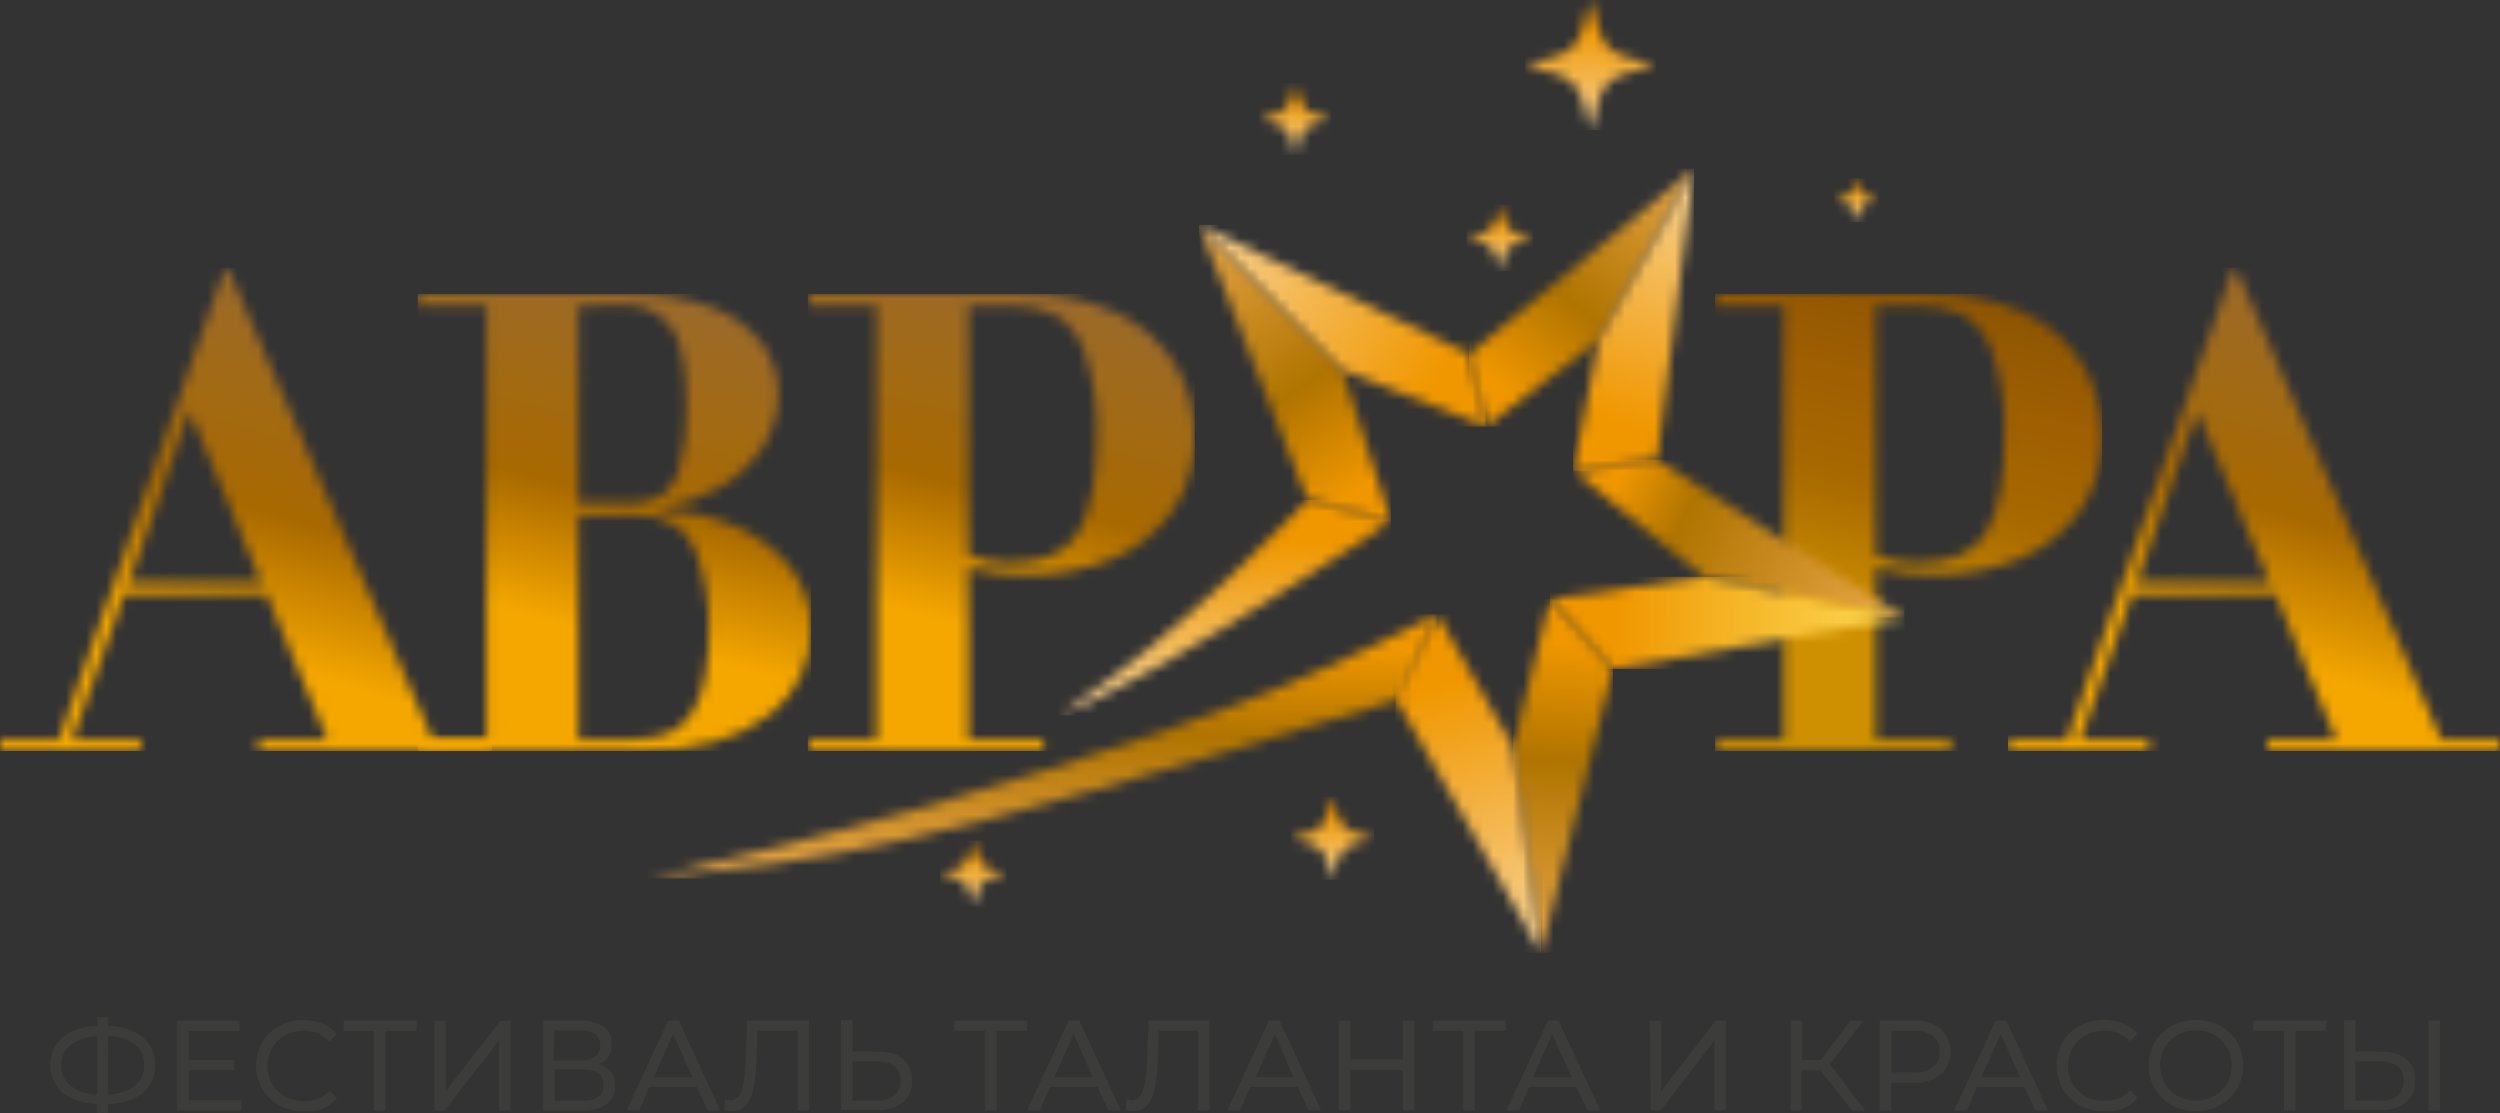 <?xml version="1.0" encoding="UTF-8"?> <svg xmlns="http://www.w3.org/2000/svg" width="247" height="110" viewBox="0 0 247 110" fill="none"><rect x="0" y="0" width="247" height="110" fill="#333333" stroke="none"/><g clip-path="url(#clip0_14877_4582)"><path d="M240.041 100.939H240.952V109.591H240.041V100.939ZM235.125 108.864C235.779 108.909 236.428 108.722 236.957 108.335C237.172 108.135 237.34 107.89 237.449 107.618C237.558 107.346 237.605 107.053 237.588 106.76C237.588 105.435 236.767 104.767 235.125 104.767H232.611V108.854L235.125 108.864ZM235.335 104.029C236.178 103.969 237.015 104.217 237.688 104.727C237.963 104.979 238.178 105.288 238.319 105.633C238.459 105.978 238.521 106.349 238.499 106.72C238.528 107.115 238.465 107.51 238.316 107.877C238.166 108.243 237.934 108.571 237.638 108.834C236.925 109.365 236.043 109.623 235.155 109.561H231.7V100.909H232.611V103.999L235.335 104.029ZM229.677 101.736H226.673V109.591H225.762V101.736H222.758V100.939H229.767L229.677 101.736ZM216.96 108.854C217.612 108.862 218.254 108.701 218.823 108.385C219.37 108.088 219.822 107.642 220.125 107.099C220.433 106.537 220.595 105.906 220.595 105.265C220.595 104.624 220.433 103.993 220.125 103.431C219.822 102.888 219.37 102.442 218.823 102.145C218.253 101.833 217.611 101.675 216.96 101.686C216.31 101.677 215.669 101.835 215.098 102.145C214.547 102.445 214.09 102.889 213.776 103.431C213.468 103.993 213.306 104.624 213.306 105.265C213.306 105.906 213.468 106.537 213.776 107.099C214.09 107.641 214.547 108.086 215.098 108.385C215.68 108.705 216.336 108.866 217 108.854H216.96ZM216.96 109.661C216.147 109.672 215.344 109.476 214.627 109.093C213.945 108.727 213.377 108.182 212.985 107.518C212.597 106.832 212.394 106.057 212.394 105.27C212.394 104.483 212.597 103.708 212.985 103.022C213.375 102.355 213.943 101.81 214.627 101.447C215.341 101.056 216.145 100.856 216.96 100.869C217.774 100.857 218.577 101.053 219.293 101.437C219.97 101.806 220.534 102.35 220.926 103.012C221.313 103.7 221.517 104.476 221.517 105.265C221.517 106.054 221.313 106.83 220.926 107.518C220.537 108.182 219.972 108.727 219.293 109.093C218.589 109.471 217.8 109.666 217 109.661H216.96ZM207.848 109.661C207.034 109.673 206.231 109.477 205.515 109.093C204.837 108.73 204.274 108.184 203.893 107.518C203.505 106.83 203.302 106.054 203.302 105.265C203.302 104.476 203.505 103.7 203.893 103.012C204.278 102.346 204.844 101.8 205.525 101.437C206.241 101.053 207.044 100.857 207.858 100.869C208.467 100.864 209.071 100.973 209.641 101.188C210.169 101.392 210.645 101.712 211.032 102.125L210.452 102.713C210.115 102.379 209.712 102.118 209.27 101.947C208.827 101.775 208.353 101.697 207.878 101.716C207.224 101.711 206.579 101.872 206.006 102.185C205.455 102.484 204.997 102.929 204.684 103.471C204.362 104.025 204.2 104.655 204.213 105.295C204.201 105.937 204.364 106.571 204.684 107.129C205 107.666 205.457 108.107 206.006 108.405C206.577 108.726 207.223 108.891 207.878 108.884C208.353 108.905 208.827 108.827 209.271 108.656C209.714 108.484 210.116 108.222 210.452 107.887L211.032 108.475C210.651 108.909 210.175 109.25 209.641 109.472C209.072 109.637 208.479 109.702 207.888 109.661H207.848ZM199.757 106.541L197.675 101.896L195.582 106.541H199.757ZM200.088 107.279H195.251L194.25 109.591H193.249L197.254 100.939H198.155L202.161 109.591H201.159L200.088 107.279ZM189.073 106.063C189.787 106.117 190.498 105.915 191.076 105.494C191.306 105.302 191.489 105.058 191.609 104.783C191.729 104.508 191.783 104.209 191.767 103.909C191.783 103.606 191.729 103.302 191.609 103.022C191.49 102.742 191.307 102.493 191.076 102.295C190.496 101.877 189.786 101.679 189.073 101.736H186.77V106.063H189.073ZM189.073 100.939C190.009 100.887 190.932 101.17 191.676 101.736C191.972 102.016 192.207 102.352 192.368 102.725C192.529 103.097 192.612 103.499 192.612 103.904C192.612 104.31 192.529 104.711 192.368 105.084C192.207 105.457 191.972 105.793 191.676 106.072C190.931 106.636 190.007 106.915 189.073 106.86H186.74V109.591H185.819V100.939H189.073ZM179.881 105.624H177.878V109.611H177.047V100.959H177.938V104.846H179.941L182.875 100.959H183.876L180.652 105.165L184.066 109.611H183.065L179.881 105.624ZM163.118 100.939H164.02V108.106L169.577 100.939H170.408V109.591H169.507V102.464L164.03 109.591H163.198L163.118 100.939ZM155.448 106.541L153.365 101.896L151.273 106.541H155.448ZM155.779 107.279H151.012L150.011 109.591H149.01L153.015 100.939H153.916L157.921 109.591H156.92L155.779 107.279ZM148.639 101.736H145.585V109.591H144.674V101.736H141.67V100.939H148.679L148.639 101.736ZM139.627 100.939V109.591H138.716V105.604H133.289V109.591H132.367V100.939H133.289V104.797H138.716V100.939H139.627ZM127.951 106.541L125.979 101.896L123.886 106.541H127.951ZM128.282 107.279H123.445L122.444 109.591H121.443L125.448 100.939H126.349L130.355 109.591H129.353L128.282 107.279ZM119.39 100.939V109.591H118.479V101.736H114.363L114.273 104.627C114.252 105.591 114.152 106.551 113.973 107.498C113.884 108.091 113.642 108.651 113.272 109.123C113.117 109.3 112.924 109.441 112.708 109.534C112.491 109.627 112.256 109.671 112.02 109.661C111.788 109.658 111.556 109.631 111.329 109.581L111.399 108.764C111.534 108.795 111.672 108.811 111.81 108.814C111.983 108.817 112.154 108.779 112.309 108.702C112.464 108.626 112.599 108.514 112.701 108.375C112.977 107.978 113.152 107.519 113.212 107.039C113.351 106.249 113.431 105.449 113.452 104.647L113.572 100.939H119.39ZM108.155 106.541L106.072 101.896L103.989 106.541H108.155ZM108.495 107.279H103.659L102.658 109.591H101.656L105.662 100.939H106.563L110.568 109.591H109.567L108.495 107.279ZM101.346 101.736H98.342V109.591H97.441V101.736H94.386V100.939H101.396L101.346 101.736ZM86.616 108.864C87.27 108.907 87.919 108.72 88.449 108.335C88.664 108.135 88.832 107.89 88.941 107.618C89.05 107.346 89.097 107.053 89.079 106.76C89.079 105.435 88.258 104.767 86.616 104.767H84.103V108.854L86.616 108.864ZM86.826 104.029C87.67 103.969 88.507 104.217 89.18 104.727C89.455 104.979 89.67 105.288 89.81 105.633C89.951 105.978 90.012 106.349 89.991 106.72C90.019 107.115 89.957 107.51 89.807 107.877C89.658 108.243 89.426 108.571 89.129 108.834C88.416 109.365 87.535 109.623 86.646 109.561H83.192V100.909H84.103V103.999L86.826 104.029ZM79.817 100.939V109.591H78.916V101.736H74.72L74.62 104.627C74.602 105.59 74.505 106.55 74.33 107.498C74.232 108.088 73.991 108.646 73.629 109.123C73.472 109.3 73.278 109.441 73.059 109.534C72.841 109.627 72.604 109.671 72.367 109.661C72.135 109.658 71.903 109.631 71.676 109.581L71.756 108.764C71.888 108.795 72.022 108.811 72.157 108.814C72.33 108.817 72.501 108.779 72.656 108.702C72.811 108.626 72.945 108.514 73.048 108.375C73.324 107.978 73.499 107.519 73.559 107.039C73.698 106.249 73.778 105.449 73.799 104.647L73.919 100.939H79.817ZM68.592 106.541L66.499 101.896L64.416 106.541H68.592ZM68.922 107.279H64.086L63.085 109.591H62.083L66.089 100.939H66.99L70.995 109.591H69.994L68.922 107.279ZM57.507 108.864C59.009 108.864 59.75 108.305 59.75 107.189C59.75 106.072 59.009 105.564 57.507 105.564H54.684V108.864H57.507ZM54.563 104.876H57.227C57.813 104.938 58.403 104.789 58.889 104.458C59.059 104.31 59.195 104.127 59.289 103.923C59.382 103.718 59.43 103.496 59.43 103.271C59.43 103.047 59.382 102.825 59.289 102.62C59.195 102.415 59.059 102.233 58.889 102.085C58.431 101.791 57.891 101.652 57.347 101.686H54.684L54.563 104.876ZM58.809 105.155C59.337 105.236 59.823 105.488 60.191 105.873C60.515 106.268 60.683 106.769 60.661 107.279C60.683 107.61 60.62 107.941 60.481 108.242C60.341 108.543 60.127 108.805 59.86 109.003C59.164 109.456 58.337 109.669 57.507 109.611H53.782V100.959H57.387C58.154 100.914 58.915 101.113 59.56 101.527C59.817 101.715 60.023 101.964 60.159 102.251C60.296 102.538 60.358 102.855 60.341 103.172C60.358 103.613 60.228 104.048 59.971 104.408C59.69 104.751 59.313 105.004 58.889 105.135L58.809 105.155ZM43.028 100.959H43.929V108.126L49.496 100.959H50.328V109.611H49.416V102.464L43.859 109.621H43.028V100.959ZM41.025 101.756H37.971V109.611H37.07V101.756H34.066V100.959H41.075L41.025 101.756ZM29.96 109.681C29.147 109.693 28.344 109.497 27.627 109.113C26.949 108.75 26.387 108.204 26.005 107.538C25.617 106.85 25.414 106.074 25.414 105.285C25.414 104.496 25.617 103.72 26.005 103.032C26.394 102.368 26.958 101.823 27.637 101.457C28.354 101.073 29.157 100.877 29.971 100.889C30.579 100.884 31.184 100.992 31.753 101.208C32.282 101.412 32.758 101.732 33.145 102.145L32.564 102.733C32.227 102.399 31.825 102.138 31.382 101.967C30.939 101.795 30.465 101.717 29.991 101.736C29.337 101.732 28.692 101.893 28.118 102.205C27.567 102.504 27.11 102.949 26.796 103.491C26.479 104.046 26.317 104.676 26.326 105.315C26.319 105.957 26.481 106.589 26.796 107.149C27.113 107.686 27.57 108.127 28.118 108.425C28.689 108.744 29.335 108.909 29.991 108.903C30.466 108.926 30.94 108.849 31.384 108.677C31.827 108.506 32.229 108.243 32.564 107.907L33.145 108.495C32.763 108.929 32.287 109.27 31.753 109.492C31.203 109.644 30.63 109.701 30.061 109.661L29.96 109.681ZM23.742 108.824V109.611H17.604V100.959H23.552V101.756H18.545V104.826H23.041V105.604H18.545V108.824H23.742ZM5.948 105.255C5.929 105.668 6.01 106.079 6.185 106.453C6.359 106.828 6.621 107.156 6.95 107.408C7.76 107.979 8.731 108.279 9.723 108.266V102.285C8.725 102.265 7.747 102.562 6.93 103.132C6.611 103.385 6.356 103.709 6.186 104.078C6.016 104.446 5.934 104.85 5.948 105.255ZM10.565 108.246C11.559 108.262 12.533 107.966 13.348 107.398C13.674 107.141 13.935 106.812 14.109 106.436C14.283 106.06 14.365 105.649 14.35 105.235C14.369 104.821 14.287 104.409 14.113 104.032C13.939 103.656 13.677 103.327 13.348 103.072C12.537 102.505 11.565 102.212 10.575 102.235L10.565 108.246ZM15.211 105.255C15.233 105.77 15.133 106.283 14.919 106.752C14.705 107.222 14.383 107.634 13.979 107.956C12.98 108.65 11.781 109 10.565 108.953V109.85H9.713V108.953C8.488 108.981 7.287 108.614 6.289 107.907C5.905 107.57 5.598 107.156 5.388 106.692C5.177 106.228 5.068 105.724 5.068 105.215C5.068 104.706 5.177 104.203 5.388 103.739C5.598 103.275 5.905 102.861 6.289 102.524C7.286 101.813 8.487 101.443 9.713 101.467V100.61H10.565V101.467C11.787 101.445 12.984 101.816 13.979 102.524C14.388 102.848 14.713 103.266 14.927 103.741C15.142 104.216 15.239 104.735 15.211 105.255Z" fill="#3C3C3B"></path><path d="M240.041 100.939H240.952V109.591H240.041V100.939ZM235.125 108.864C235.779 108.909 236.428 108.722 236.957 108.335C237.172 108.135 237.34 107.89 237.449 107.618C237.558 107.346 237.605 107.053 237.588 106.76C237.588 105.435 236.767 104.767 235.125 104.767H232.611V108.854L235.125 108.864ZM235.335 104.029C236.178 103.969 237.015 104.217 237.688 104.727C237.963 104.979 238.178 105.288 238.319 105.633C238.459 105.978 238.521 106.349 238.499 106.72C238.528 107.115 238.465 107.51 238.316 107.877C238.166 108.243 237.934 108.571 237.638 108.834C236.925 109.365 236.043 109.623 235.155 109.561H231.7V100.909H232.611V103.999L235.335 104.029ZM229.677 101.736H226.673V109.591H225.762V101.736H222.758V100.939H229.767L229.677 101.736ZM216.96 108.854C217.612 108.862 218.254 108.701 218.823 108.385C219.37 108.088 219.822 107.642 220.125 107.099C220.433 106.537 220.595 105.906 220.595 105.265C220.595 104.624 220.433 103.993 220.125 103.431C219.822 102.888 219.37 102.442 218.823 102.145C218.253 101.833 217.611 101.675 216.96 101.686C216.31 101.677 215.669 101.835 215.098 102.145C214.547 102.445 214.09 102.889 213.776 103.431C213.468 103.993 213.306 104.624 213.306 105.265C213.306 105.906 213.468 106.537 213.776 107.099C214.09 107.641 214.547 108.086 215.098 108.385C215.68 108.705 216.336 108.866 217 108.854H216.96ZM216.96 109.661C216.147 109.672 215.344 109.476 214.627 109.093C213.945 108.727 213.377 108.182 212.985 107.518C212.597 106.832 212.394 106.057 212.394 105.27C212.394 104.483 212.597 103.708 212.985 103.022C213.375 102.355 213.943 101.81 214.627 101.447C215.341 101.056 216.145 100.856 216.96 100.869C217.774 100.857 218.577 101.053 219.293 101.437C219.97 101.806 220.534 102.35 220.926 103.012C221.313 103.7 221.517 104.476 221.517 105.265C221.517 106.054 221.313 106.83 220.926 107.518C220.537 108.182 219.972 108.727 219.293 109.093C218.589 109.471 217.8 109.666 217 109.661H216.96ZM207.848 109.661C207.034 109.673 206.231 109.477 205.515 109.093C204.837 108.73 204.274 108.184 203.893 107.518C203.505 106.83 203.302 106.054 203.302 105.265C203.302 104.476 203.505 103.7 203.893 103.012C204.278 102.346 204.844 101.8 205.525 101.437C206.241 101.053 207.044 100.857 207.858 100.869C208.467 100.864 209.071 100.973 209.641 101.188C210.169 101.392 210.645 101.712 211.032 102.125L210.452 102.713C210.115 102.379 209.712 102.118 209.27 101.947C208.827 101.775 208.353 101.697 207.878 101.716C207.224 101.711 206.579 101.872 206.006 102.185C205.455 102.484 204.997 102.929 204.684 103.471C204.362 104.025 204.2 104.655 204.213 105.295C204.201 105.937 204.364 106.571 204.684 107.129C205 107.666 205.457 108.107 206.006 108.405C206.577 108.726 207.223 108.891 207.878 108.884C208.353 108.905 208.827 108.827 209.271 108.656C209.714 108.484 210.116 108.222 210.452 107.887L211.032 108.475C210.651 108.909 210.175 109.25 209.641 109.472C209.072 109.637 208.479 109.702 207.888 109.661H207.848ZM199.757 106.541L197.675 101.896L195.582 106.541H199.757ZM200.088 107.279H195.251L194.25 109.591H193.249L197.254 100.939H198.155L202.161 109.591H201.159L200.088 107.279ZM189.073 106.063C189.787 106.117 190.498 105.915 191.076 105.494C191.306 105.302 191.489 105.058 191.609 104.783C191.729 104.508 191.783 104.209 191.767 103.909C191.783 103.606 191.729 103.302 191.609 103.022C191.49 102.742 191.307 102.493 191.076 102.295C190.496 101.877 189.786 101.679 189.073 101.736H186.77V106.063H189.073ZM189.073 100.939C190.009 100.887 190.932 101.17 191.676 101.736C191.972 102.016 192.207 102.352 192.368 102.725C192.529 103.097 192.612 103.499 192.612 103.904C192.612 104.31 192.529 104.711 192.368 105.084C192.207 105.457 191.972 105.793 191.676 106.072C190.931 106.636 190.007 106.915 189.073 106.86H186.74V109.591H185.819V100.939H189.073ZM179.881 105.624H177.878V109.611H177.047V100.959H177.938V104.846H179.941L182.875 100.959H183.876L180.652 105.165L184.066 109.611H183.065L179.881 105.624ZM163.118 100.939H164.02V108.106L169.577 100.939H170.408V109.591H169.507V102.464L164.03 109.591H163.198L163.118 100.939ZM155.448 106.541L153.365 101.896L151.273 106.541H155.448ZM155.779 107.279H151.012L150.011 109.591H149.01L153.015 100.939H153.916L157.921 109.591H156.92L155.779 107.279ZM148.639 101.736H145.585V109.591H144.674V101.736H141.67V100.939H148.679L148.639 101.736ZM139.627 100.939V109.591H138.716V105.604H133.289V109.591H132.367V100.939H133.289V104.797H138.716V100.939H139.627ZM127.951 106.541L125.979 101.896L123.886 106.541H127.951ZM128.282 107.279H123.445L122.444 109.591H121.443L125.448 100.939H126.349L130.355 109.591H129.353L128.282 107.279ZM119.39 100.939V109.591H118.479V101.736H114.363L114.273 104.627C114.252 105.591 114.152 106.551 113.973 107.498C113.884 108.091 113.642 108.651 113.272 109.123C113.117 109.3 112.924 109.441 112.708 109.534C112.491 109.627 112.256 109.671 112.02 109.661C111.788 109.658 111.556 109.631 111.329 109.581L111.399 108.764C111.534 108.795 111.672 108.811 111.81 108.814C111.983 108.817 112.154 108.779 112.309 108.702C112.464 108.626 112.599 108.514 112.701 108.375C112.977 107.978 113.152 107.519 113.212 107.039C113.351 106.249 113.431 105.449 113.452 104.647L113.572 100.939H119.39ZM108.155 106.541L106.072 101.896L103.989 106.541H108.155ZM108.495 107.279H103.659L102.658 109.591H101.656L105.662 100.939H106.563L110.568 109.591H109.567L108.495 107.279ZM101.346 101.736H98.342V109.591H97.441V101.736H94.386V100.939H101.396L101.346 101.736ZM86.616 108.864C87.27 108.907 87.919 108.72 88.449 108.335C88.664 108.135 88.832 107.89 88.941 107.618C89.05 107.346 89.097 107.053 89.079 106.76C89.079 105.435 88.258 104.767 86.616 104.767H84.103V108.854L86.616 108.864ZM86.826 104.029C87.67 103.969 88.507 104.217 89.18 104.727C89.455 104.979 89.67 105.288 89.81 105.633C89.951 105.978 90.012 106.349 89.991 106.72C90.019 107.115 89.957 107.51 89.807 107.877C89.658 108.243 89.426 108.571 89.129 108.834C88.416 109.365 87.535 109.623 86.646 109.561H83.192V100.909H84.103V103.999L86.826 104.029ZM79.817 100.939V109.591H78.916V101.736H74.72L74.62 104.627C74.602 105.59 74.505 106.55 74.33 107.498C74.232 108.088 73.991 108.646 73.629 109.123C73.472 109.3 73.278 109.441 73.059 109.534C72.841 109.627 72.604 109.671 72.367 109.661C72.135 109.658 71.903 109.631 71.676 109.581L71.756 108.764C71.888 108.795 72.022 108.811 72.157 108.814C72.33 108.817 72.501 108.779 72.656 108.702C72.811 108.626 72.945 108.514 73.048 108.375C73.324 107.978 73.499 107.519 73.559 107.039C73.698 106.249 73.778 105.449 73.799 104.647L73.919 100.939H79.817ZM68.592 106.541L66.499 101.896L64.416 106.541H68.592ZM68.922 107.279H64.086L63.085 109.591H62.083L66.089 100.939H66.99L70.995 109.591H69.994L68.922 107.279ZM57.507 108.864C59.009 108.864 59.75 108.305 59.75 107.189C59.75 106.072 59.009 105.564 57.507 105.564H54.684V108.864H57.507ZM54.563 104.876H57.227C57.813 104.938 58.403 104.789 58.889 104.458C59.059 104.31 59.195 104.127 59.289 103.923C59.382 103.718 59.43 103.496 59.43 103.271C59.43 103.047 59.382 102.825 59.289 102.62C59.195 102.415 59.059 102.233 58.889 102.085C58.431 101.791 57.891 101.652 57.347 101.686H54.684L54.563 104.876ZM58.809 105.155C59.337 105.236 59.823 105.488 60.191 105.873C60.515 106.268 60.683 106.769 60.661 107.279C60.683 107.61 60.62 107.941 60.481 108.242C60.341 108.543 60.127 108.805 59.86 109.003C59.164 109.456 58.337 109.669 57.507 109.611H53.782V100.959H57.387C58.154 100.914 58.915 101.113 59.56 101.527C59.817 101.715 60.023 101.964 60.159 102.251C60.296 102.538 60.358 102.855 60.341 103.172C60.358 103.613 60.228 104.048 59.971 104.408C59.69 104.751 59.313 105.004 58.889 105.135L58.809 105.155ZM43.028 100.959H43.929V108.126L49.496 100.959H50.328V109.611H49.416V102.464L43.859 109.621H43.028V100.959ZM41.025 101.756H37.971V109.611H37.07V101.756H34.066V100.959H41.075L41.025 101.756ZM29.96 109.681C29.147 109.693 28.344 109.497 27.627 109.113C26.949 108.75 26.387 108.204 26.005 107.538C25.617 106.85 25.414 106.074 25.414 105.285C25.414 104.496 25.617 103.72 26.005 103.032C26.394 102.368 26.958 101.823 27.637 101.457C28.354 101.073 29.157 100.877 29.971 100.889C30.579 100.884 31.184 100.992 31.753 101.208C32.282 101.412 32.758 101.732 33.145 102.145L32.564 102.733C32.227 102.399 31.825 102.138 31.382 101.967C30.939 101.795 30.465 101.717 29.991 101.736C29.337 101.732 28.692 101.893 28.118 102.205C27.567 102.504 27.11 102.949 26.796 103.491C26.479 104.046 26.317 104.676 26.326 105.315C26.319 105.957 26.481 106.589 26.796 107.149C27.113 107.686 27.57 108.127 28.118 108.425C28.689 108.744 29.335 108.909 29.991 108.903C30.466 108.926 30.94 108.849 31.384 108.677C31.827 108.506 32.229 108.243 32.564 107.907L33.145 108.495C32.763 108.929 32.287 109.27 31.753 109.492C31.203 109.644 30.63 109.701 30.061 109.661L29.96 109.681ZM23.742 108.824V109.611H17.604V100.959H23.552V101.756H18.545V104.826H23.041V105.604H18.545V108.824H23.742ZM5.948 105.255C5.929 105.668 6.01 106.079 6.185 106.453C6.359 106.828 6.621 107.156 6.95 107.408C7.76 107.979 8.731 108.279 9.723 108.266V102.285C8.725 102.265 7.747 102.562 6.93 103.132C6.611 103.385 6.356 103.709 6.186 104.078C6.016 104.446 5.934 104.85 5.948 105.255ZM10.565 108.246C11.559 108.262 12.533 107.966 13.348 107.398C13.674 107.141 13.935 106.812 14.109 106.436C14.283 106.06 14.365 105.649 14.35 105.235C14.369 104.821 14.287 104.409 14.113 104.032C13.939 103.656 13.677 103.327 13.348 103.072C12.537 102.505 11.565 102.212 10.575 102.235L10.565 108.246ZM15.211 105.255C15.233 105.77 15.133 106.283 14.919 106.752C14.705 107.222 14.383 107.634 13.979 107.956C12.98 108.65 11.781 109 10.565 108.953V109.85H9.713V108.953C8.488 108.981 7.287 108.614 6.289 107.907C5.905 107.57 5.598 107.156 5.388 106.692C5.177 106.228 5.068 105.724 5.068 105.215C5.068 104.706 5.177 104.203 5.388 103.739C5.598 103.275 5.905 102.861 6.289 102.524C7.286 101.813 8.487 101.443 9.713 101.467V100.61H10.565V101.467C11.787 101.445 12.984 101.816 13.979 102.524C14.388 102.848 14.713 103.266 14.927 103.741C15.142 104.216 15.239 104.735 15.211 105.255Z" stroke="#3C3C3B" stroke-width="0.22" stroke-miterlimit="22.93"></path><mask id="mask0_14877_4582" style="mask-type:luminance" maskUnits="userSpaceOnUse" x="-1" y="26" width="50" height="49"><path d="M12.717 57.547H25.844L18.725 40.601L12.717 57.547ZM-0 73.038H5.818L22.23 26.436H22.49L42.747 73.038H48.575V74.194H25.544V73.038H32.343L26.335 58.713H12.276L7.149 73.038H13.948V74.194H-0.07L-0 73.038Z" fill="white"></path></mask><g mask="url(#mask0_14877_4582)"><path d="M48.605 26.446H0V74.204H48.605V26.446Z" fill="url(#paint0_linear_14877_4582)"></path></g><mask id="mask1_14877_4582" style="mask-type:luminance" maskUnits="userSpaceOnUse" x="41" y="29" width="40" height="46"><path d="M57.137 50.838V73.038H62.394C63.634 73.058 64.868 72.859 66.039 72.45C67.307 71.852 68.303 70.802 68.832 69.509C69.633 67.934 70.034 65.541 70.034 62.332C70.122 59.52 69.639 56.719 68.612 54.098C67.611 51.925 65.608 50.838 62.394 50.838H57.137ZM57.137 30.194V49.682H62.144C63.206 49.723 64.263 49.5 65.218 49.034C66.171 48.382 66.849 47.402 67.12 46.283C67.668 44.27 67.908 42.186 67.831 40.102C67.831 36.115 67.28 33.457 66.179 32.128C65.636 31.484 64.954 30.971 64.185 30.626C63.415 30.281 62.577 30.113 61.733 30.134L57.137 30.194ZM41.266 29.028H61.993C64.862 28.943 67.721 29.406 70.415 30.393C72.371 31.104 74.082 32.36 75.341 34.012C76.363 35.437 76.909 37.145 76.903 38.896C76.917 40.83 76.345 42.724 75.261 44.329C74.135 45.957 72.643 47.301 70.905 48.257C69.186 49.229 67.297 49.865 65.338 50.13V50.39C67.817 50.461 70.261 50.988 72.547 51.945C74.706 52.808 76.603 54.213 78.055 56.022C79.457 57.798 80.197 60.004 80.148 62.262C80.145 63.852 79.783 65.42 79.09 66.852C78.397 68.284 77.389 69.543 76.142 70.536C74.564 71.76 72.761 72.668 70.835 73.207C68.365 73.909 65.804 74.244 63.235 74.204H41.266V73.048H48.065V30.184H41.266V29.028Z" fill="white"></path></mask><g mask="url(#mask1_14877_4582)"><path d="M80.138 29.038H41.266V74.204H80.138V29.038Z" fill="url(#paint1_linear_14877_4582)"></path></g><mask id="mask2_14877_4582" style="mask-type:luminance" maskUnits="userSpaceOnUse" x="79" y="29" width="40" height="46"><path d="M95.688 30.194V54.826C96.941 55.345 98.285 55.613 99.643 55.613C103.158 55.613 105.491 54.536 106.652 52.393C107.814 50.25 108.355 47.2 108.355 43.232C108.48 40.377 108.08 37.522 107.173 34.809C106.679 33.229 105.607 31.891 104.169 31.061C102.776 30.452 101.264 30.156 99.743 30.194H95.688ZM79.816 29.028H100.945C104.193 28.936 107.418 29.594 110.367 30.951C112.753 32.045 114.758 33.822 116.125 36.055C117.392 38.163 118.05 40.577 118.027 43.033C118.095 45.65 117.346 48.224 115.885 50.4C114.414 52.509 112.367 54.156 109.987 55.145C107.344 56.259 104.496 56.813 101.626 56.769C99.621 56.777 97.622 56.556 95.668 56.111V73.058H103.088V74.214H79.816V73.058H86.615V30.194H79.816V29.028Z" fill="white"></path></mask><g mask="url(#mask2_14877_4582)"><path d="M118.047 29.038H79.816V74.204H118.047V29.038Z" fill="url(#paint2_linear_14877_4582)"></path></g><mask id="mask3_14877_4582" style="mask-type:luminance" maskUnits="userSpaceOnUse" x="169" y="29" width="39" height="46"><path d="M185.328 30.194V54.825C186.597 55.353 187.959 55.62 189.334 55.613C192.838 55.613 195.171 54.536 196.343 52.393C197.515 50.25 198.045 47.2 198.045 43.232C198.173 40.376 197.769 37.52 196.854 34.809C196.363 33.227 195.29 31.888 193.85 31.061C192.46 30.452 190.952 30.155 189.434 30.194H185.328ZM169.457 29.028H190.595C193.846 28.937 197.074 29.596 200.028 30.951C202.414 32.045 204.418 33.822 205.786 36.055C207.048 38.164 207.706 40.578 207.688 43.033C207.757 45.652 207.005 48.227 205.535 50.4C204.069 52.514 202.021 54.161 199.637 55.145C196.995 56.261 194.147 56.815 191.276 56.769C189.275 56.776 187.279 56.555 185.328 56.111V73.058H192.748V74.214H169.457V73.058H176.256V30.194H169.457V29.028Z" fill="white"></path></mask><g mask="url(#mask3_14877_4582)"><path d="M207.688 29.038H169.457V74.204H207.688V29.038Z" fill="url(#paint3_linear_14877_4582)"></path></g><mask id="mask4_14877_4582" style="mask-type:luminance" maskUnits="userSpaceOnUse" x="198" y="26" width="49" height="49"><path d="M211.092 57.547H224.249L217.1 40.661L211.092 57.547ZM198.385 73.038H204.232L220.644 26.436H220.905L241.172 73.038H246.99V74.194H224.019V73.038H230.808L224.8 58.713H210.661L205.544 73.038H212.333V74.194H198.314L198.385 73.038Z" fill="white"></path></mask><g mask="url(#mask4_14877_4582)"><path d="M246.99 26.446H198.385V74.204H246.99V26.446Z" fill="url(#paint4_linear_14877_4582)"></path></g><mask id="mask5_14877_4582" style="mask-type:luminance" maskUnits="userSpaceOnUse" x="64" y="60" width="78" height="27"><path d="M64.016 86.784C81.663 82.764 99.073 77.772 116.165 71.831C125.027 68.775 133.641 65.045 141.93 60.677L138.295 69.08C87.727 84.541 83.582 84.641 64.016 86.784Z" fill="white"></path></mask><g mask="url(#mask5_14877_4582)"><path d="M141.93 60.687H64.016V86.794H141.93V60.687Z" fill="url(#paint5_linear_14877_4582)"></path></g><mask id="mask6_14877_4582" style="mask-type:luminance" maskUnits="userSpaceOnUse" x="149" y="59" width="11" height="36"><path d="M149.5 73.805L153.145 59.192L159.353 66.09L152.254 94.13L149.5 73.805Z" fill="white"></path></mask><g mask="url(#mask6_14877_4582)"><path d="M159.363 59.202H149.5V94.141H159.363V59.202Z" fill="url(#paint6_linear_14877_4582)"></path></g><mask id="mask7_14877_4582" style="mask-type:luminance" maskUnits="userSpaceOnUse" x="155" y="45" width="34" height="17"><path d="M168.315 56.979L155.428 46.502L163.709 45.425L188.171 61.026L168.315 56.979Z" fill="white"></path></mask><g mask="url(#mask7_14877_4582)"><path d="M188.161 45.425H155.428V61.026H188.161V45.425Z" fill="url(#paint7_linear_14877_4582)"></path></g><mask id="mask8_14877_4582" style="mask-type:luminance" maskUnits="userSpaceOnUse" x="145" y="16" width="23" height="27"><path d="M157.951 33.573L146.786 42.146L145.164 34.989L167.374 16.657L157.951 33.573Z" fill="white"></path></mask><g mask="url(#mask8_14877_4582)"><path d="M167.374 16.657H145.154V42.146H167.374V16.657Z" fill="url(#paint8_linear_14877_4582)"></path></g><mask id="mask9_14877_4582" style="mask-type:luminance" maskUnits="userSpaceOnUse" x="118" y="22" width="20" height="30"><path d="M132.598 36.544L137.424 51.506L129.183 49.373L118.469 22.219L132.598 36.544Z" fill="white"></path></mask><g mask="url(#mask9_14877_4582)"><path d="M137.424 22.219H118.459V51.516H137.424V22.219Z" fill="url(#paint9_linear_14877_4582)"></path></g><mask id="mask10_14877_4582" style="mask-type:luminance" maskUnits="userSpaceOnUse" x="137" y="60" width="16" height="35"><path d="M149.501 73.805L142.011 60.707L137.875 69L152.254 94.13L149.501 73.805Z" fill="white"></path></mask><g mask="url(#mask10_14877_4582)"><path d="M152.254 60.707H137.875V94.13H152.254V60.707Z" fill="url(#paint10_linear_14877_4582)"></path></g><mask id="mask11_14877_4582" style="mask-type:luminance" maskUnits="userSpaceOnUse" x="153" y="56" width="36" height="11"><path d="M168.315 56.979L153.145 59.192L159.353 66.09L188.171 61.016L168.315 56.979Z" fill="white"></path></mask><g mask="url(#mask11_14877_4582)"><path d="M188.171 56.989H153.145V66.09H188.171V56.989Z" fill="url(#paint11_linear_14877_4582)"></path></g><mask id="mask12_14877_4582" style="mask-type:luminance" maskUnits="userSpaceOnUse" x="155" y="16" width="13" height="31"><path d="M157.951 33.583L155.428 46.502L163.709 45.425L167.374 16.657L157.951 33.583Z" fill="white"></path></mask><g mask="url(#mask12_14877_4582)"><path d="M167.374 16.657H155.428V46.502H167.374V16.657Z" fill="url(#paint12_linear_14877_4582)"></path></g><mask id="mask13_14877_4582" style="mask-type:luminance" maskUnits="userSpaceOnUse" x="118" y="22" width="29" height="21"><path d="M132.598 36.544L146.787 42.146L145.164 34.989L118.469 22.219L132.598 36.544Z" fill="white"></path></mask><g mask="url(#mask13_14877_4582)"><path d="M146.777 22.219H118.459V42.146H146.777V22.219Z" fill="url(#paint13_linear_14877_4582)"></path></g><mask id="mask14_14877_4582" style="mask-type:luminance" maskUnits="userSpaceOnUse" x="104" y="49" width="34" height="22"><path d="M137.424 51.506C137.424 51.506 114.644 66.887 104.58 70.685C116.907 62.641 129.183 49.373 129.183 49.373L137.424 51.506Z" fill="white"></path></mask><g mask="url(#mask14_14877_4582)"><path d="M137.424 49.383H104.57V70.685H137.424V49.383Z" fill="url(#paint14_linear_14877_4582)"></path></g><mask id="mask15_14877_4582" style="mask-type:luminance" maskUnits="userSpaceOnUse" x="150" y="0" width="14" height="13"><path d="M157.14 0C158.482 5.293 158.582 5.164 163.599 6.43C158.282 7.755 158.402 7.855 157.14 12.859C155.879 7.875 155.999 7.755 150.682 6.43C155.999 5.094 155.879 4.994 157.14 0Z" fill="white"></path></mask><g mask="url(#mask15_14877_4582)"><path d="M163.599 0H150.682V12.859H163.599V0Z" fill="url(#paint15_linear_14877_4582)"></path></g><mask id="mask16_14877_4582" style="mask-type:luminance" maskUnits="userSpaceOnUse" x="124" y="8" width="8" height="8"><path d="M127.981 8.214C128.722 11.135 128.772 11.065 131.546 11.763C128.612 12.5 128.682 12.55 127.981 15.301C127.28 12.55 127.35 12.49 124.416 11.763C127.35 11.025 127.28 10.975 127.981 8.214Z" fill="white"></path></mask><g mask="url(#mask16_14877_4582)"><path d="M131.506 8.224H124.387V15.311H131.506V8.224Z" fill="url(#paint16_linear_14877_4582)"></path></g><mask id="mask17_14877_4582" style="mask-type:luminance" maskUnits="userSpaceOnUse" x="144" y="20" width="8" height="7"><path d="M148.188 20.246C148.869 22.937 148.919 22.877 151.473 23.515C148.769 24.193 148.829 24.243 148.188 26.775C147.548 24.243 147.618 24.193 144.914 23.515C147.618 22.837 147.548 22.788 148.188 20.246Z" fill="white"></path></mask><g mask="url(#mask17_14877_4582)"><path d="M151.463 20.256H144.904V26.785H151.463V20.256Z" fill="url(#paint17_linear_14877_4582)"></path></g><mask id="mask18_14877_4582" style="mask-type:luminance" maskUnits="userSpaceOnUse" x="127" y="78" width="9" height="9"><path d="M131.647 78.71C132.508 82.089 132.568 82.009 135.762 82.817C132.378 83.664 132.458 83.724 131.647 86.913C130.846 83.724 130.926 83.664 127.531 82.817C130.926 81.959 130.846 81.899 131.647 78.71Z" fill="white"></path></mask><g mask="url(#mask18_14877_4582)"><path d="M135.762 78.72H127.531V86.913H135.762V78.72Z" fill="url(#paint18_linear_14877_4582)"></path></g><mask id="mask19_14877_4582" style="mask-type:luminance" maskUnits="userSpaceOnUse" x="92" y="83" width="8" height="7"><path d="M96.169 83.036C96.85 85.717 96.9 85.657 99.444 86.295C96.74 86.973 96.81 87.023 96.169 89.555C95.528 87.023 95.588 86.973 92.885 86.295C95.588 85.618 95.528 85.568 96.169 83.036Z" fill="white"></path></mask><g mask="url(#mask19_14877_4582)"><path d="M99.444 83.036H92.885V89.565H99.444V83.036Z" fill="url(#paint19_linear_14877_4582)"></path></g><mask id="mask20_14877_4582" style="mask-type:luminance" maskUnits="userSpaceOnUse" x="181" y="17" width="5" height="5"><path d="M183.425 17.574C183.886 19.378 183.916 19.338 185.628 19.757C183.816 20.216 183.856 20.246 183.425 21.95C182.995 20.246 183.045 20.216 181.232 19.757C183.045 19.309 182.995 19.279 183.425 17.574Z" fill="white"></path></mask><g mask="url(#mask20_14877_4582)"><path d="M185.618 17.584H181.232V21.95H185.618V17.584Z" fill="url(#paint20_linear_14877_4582)"></path></g></g><defs><linearGradient id="paint0_linear_14877_4582" x1="36.899" y1="8.493" x2="20.394" y2="63.798" gradientUnits="userSpaceOnUse"><stop stop-color="#F4D49A"></stop><stop offset="0.24" stop-color="#976B39"></stop><stop offset="0.75" stop-color="#A86900"></stop><stop offset="1" stop-color="#F5A700"></stop></linearGradient><linearGradient id="paint1_linear_14877_4582" x1="71.296" y1="10.028" x2="58.09" y2="62.32" gradientUnits="userSpaceOnUse"><stop stop-color="#F4D49A"></stop><stop offset="0.24" stop-color="#976B39"></stop><stop offset="0.75" stop-color="#A86900"></stop><stop offset="1" stop-color="#F5A700"></stop></linearGradient><linearGradient id="paint2_linear_14877_4582" x1="109.396" y1="9.849" x2="96.419" y2="62.14" gradientUnits="userSpaceOnUse"><stop stop-color="#F4D49A"></stop><stop offset="0.24" stop-color="#976B39"></stop><stop offset="0.75" stop-color="#A86900"></stop><stop offset="1" stop-color="#F5A700"></stop></linearGradient><linearGradient id="paint3_linear_14877_4582" x1="199.037" y1="9.859" x2="186.05" y2="62.15" gradientUnits="userSpaceOnUse"><stop stop-color="#704D00"></stop><stop offset="0.24" stop-color="#814E02"></stop><stop offset="0.56" stop-color="#9F5F02"></stop><stop offset="0.75" stop-color="#A86900"></stop><stop offset="1" stop-color="#CE9000"></stop></linearGradient><linearGradient id="paint4_linear_14877_4582" x1="235.294" y1="8.503" x2="218.779" y2="63.808" gradientUnits="userSpaceOnUse"><stop stop-color="#F4D49A"></stop><stop offset="0.24" stop-color="#976B39"></stop><stop offset="0.75" stop-color="#A86900"></stop><stop offset="1" stop-color="#F5A700"></stop></linearGradient><linearGradient id="paint5_linear_14877_4582" x1="103.038" y1="63.887" x2="102.829" y2="91.28" gradientUnits="userSpaceOnUse"><stop stop-color="#F09700"></stop><stop offset="0.32" stop-color="#B07400"></stop><stop offset="1" stop-color="#F9B65E"></stop></linearGradient><linearGradient id="paint6_linear_14877_4582" x1="155.478" y1="63.568" x2="152.57" y2="99.984" gradientUnits="userSpaceOnUse"><stop stop-color="#F09700"></stop><stop offset="0.32" stop-color="#B07400"></stop><stop offset="1" stop-color="#F9B65E"></stop></linearGradient><linearGradient id="paint7_linear_14877_4582" x1="159.784" y1="47.678" x2="193.624" y2="63.455" gradientUnits="userSpaceOnUse"><stop stop-color="#F09700"></stop><stop offset="0.2" stop-color="#B07400"></stop><stop offset="1" stop-color="#F9B65E"></stop></linearGradient><linearGradient id="paint8_linear_14877_4582" x1="148.439" y1="38.378" x2="170.853" y2="12.47" gradientUnits="userSpaceOnUse"><stop stop-color="#F09700"></stop><stop offset="0.32" stop-color="#B07400"></stop><stop offset="1" stop-color="#F9B65E"></stop></linearGradient><linearGradient id="paint9_linear_14877_4582" x1="135.171" y1="47.898" x2="115.341" y2="17.382" gradientUnits="userSpaceOnUse"><stop stop-color="#F09700"></stop><stop offset="0.32" stop-color="#B07400"></stop><stop offset="1" stop-color="#F9B65E"></stop></linearGradient><linearGradient id="paint10_linear_14877_4582" x1="141.71" y1="67.824" x2="157.524" y2="113.483" gradientUnits="userSpaceOnUse"><stop stop-color="#F09700"></stop><stop offset="1" stop-color="#FDFEFF"></stop></linearGradient><linearGradient id="paint11_linear_14877_4582" x1="159.743" y1="61.395" x2="208.208" y2="62.038" gradientUnits="userSpaceOnUse"><stop stop-color="#F09700"></stop><stop offset="0.18" stop-color="#F4AE1E"></stop><stop offset="0.4" stop-color="#F9C63D"></stop><stop offset="0.61" stop-color="#FCD753"></stop><stop offset="0.82" stop-color="#FEE160"></stop><stop offset="1" stop-color="#FFE565"></stop></linearGradient><linearGradient id="paint12_linear_14877_4582" x1="158.372" y1="41.119" x2="171.7" y2="-1.281" gradientUnits="userSpaceOnUse"><stop stop-color="#F09700"></stop><stop offset="1" stop-color="#FDFEFF"></stop></linearGradient><linearGradient id="paint13_linear_14877_4582" x1="141.59" y1="37.989" x2="101.534" y2="11.847" gradientUnits="userSpaceOnUse"><stop stop-color="#F09700"></stop><stop offset="1" stop-color="#FDFEFF"></stop></linearGradient><linearGradient id="paint14_linear_14877_4582" x1="121.072" y1="53.48" x2="120.725" y2="82.986" gradientUnits="userSpaceOnUse"><stop stop-color="#F09700"></stop><stop offset="1" stop-color="#FDFEFF"></stop></linearGradient><linearGradient id="paint15_linear_14877_4582" x1="157.21" y1="2.482" x2="156.893" y2="20.285" gradientUnits="userSpaceOnUse"><stop stop-color="#F09700"></stop><stop offset="1" stop-color="#FDFEFF"></stop></linearGradient><linearGradient id="paint16_linear_14877_4582" x1="127.992" y1="9.59" x2="127.813" y2="19.408" gradientUnits="userSpaceOnUse"><stop stop-color="#F09700"></stop><stop offset="1" stop-color="#FDFEFF"></stop></linearGradient><linearGradient id="paint17_linear_14877_4582" x1="148.219" y1="21.502" x2="148.06" y2="30.543" gradientUnits="userSpaceOnUse"><stop stop-color="#F09700"></stop><stop offset="1" stop-color="#FDFEFF"></stop></linearGradient><linearGradient id="paint18_linear_14877_4582" x1="131.687" y1="80.305" x2="131.488" y2="91.648" gradientUnits="userSpaceOnUse"><stop stop-color="#F09700"></stop><stop offset="1" stop-color="#FDFEFF"></stop></linearGradient><linearGradient id="paint19_linear_14877_4582" x1="96.199" y1="84.292" x2="96.04" y2="93.333" gradientUnits="userSpaceOnUse"><stop stop-color="#F09700"></stop><stop offset="1" stop-color="#FDFEFF"></stop></linearGradient><linearGradient id="paint20_linear_14877_4582" x1="183.445" y1="18.421" x2="183.336" y2="24.472" gradientUnits="userSpaceOnUse"><stop stop-color="#F09700"></stop><stop offset="1" stop-color="#FDFEFF"></stop></linearGradient><clipPath id="clip0_14877_4582"><rect width="247" height="110" fill="white"></rect></clipPath></defs></svg> 